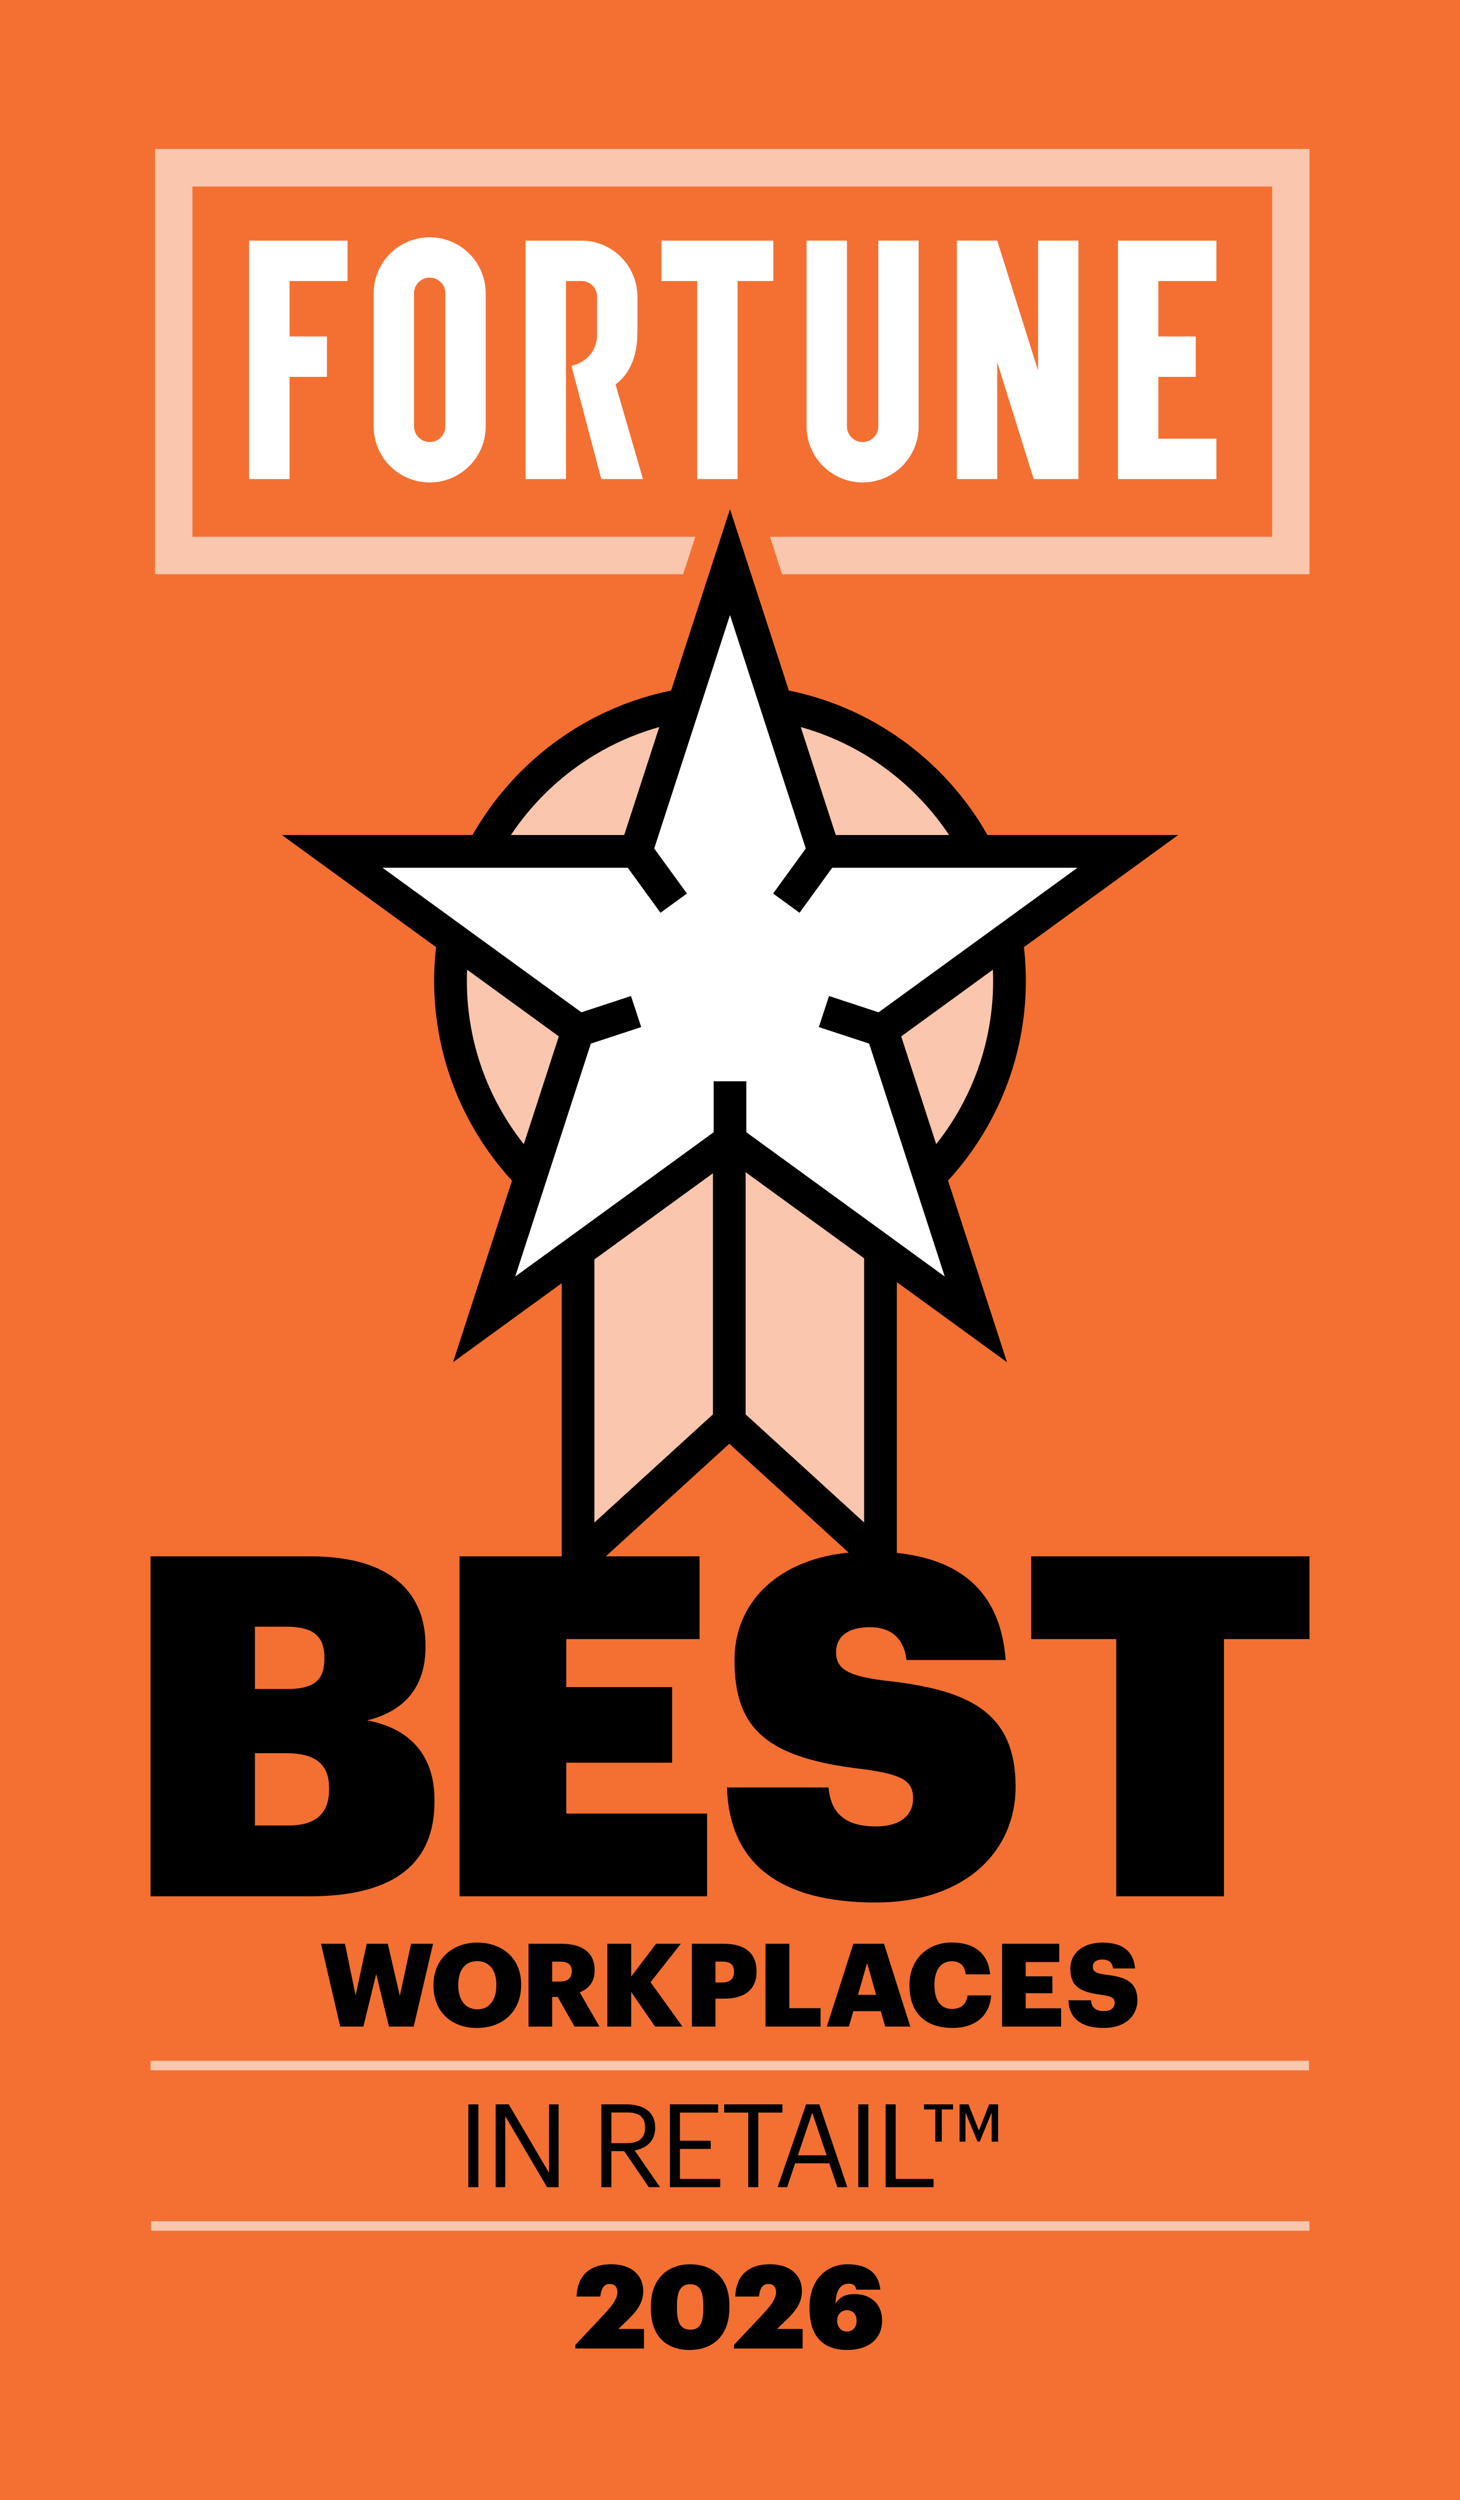 <?xml version="1.0" encoding="UTF-8"?><svg id="Layer_1" xmlns="http://www.w3.org/2000/svg" xmlns:xlink="http://www.w3.org/1999/xlink" viewBox="0 0 970 1659.96"><rect x="0" y="0" width="970" height="1659.96" fill="#333333" stroke="none"/><defs><style>.cls-1{clip-path:url(#clippath);}.cls-2,.cls-3,.cls-4,.cls-5,.cls-6{stroke-width:0px;}.cls-2,.cls-7{fill:none;}.cls-3{fill:#fac6ad;}.cls-8{clip-path:url(#clippath-1);}.cls-4{fill:#f37032;}.cls-5{fill:#000;}.cls-7{stroke:#fac6ad;stroke-width:3.15px;}.cls-6{fill:#fff;}</style><clipPath id="clippath"><rect class="cls-2" width="970" height="1659.96"/></clipPath><clipPath id="clippath-1"><rect class="cls-2" width="970" height="1659.96"/></clipPath></defs><g class="cls-1"><polygon class="cls-4" points="0 -.04 0 1659.96 970 1659.96 970 -.04 0 -.04 0 -.04"/></g><path class="cls-3" d="M670.7,651.15c0-102.57-83.14-185.71-185.71-185.71s-185.68,83.14-185.68,185.71,83.14,185.71,185.68,185.71,185.71-83.14,185.71-185.71"/><path class="cls-5" d="M485.01,847.7c-108.39,0-196.57-88.16-196.57-196.55s88.18-196.57,196.57-196.57,196.55,88.18,196.55,196.57-88.16,196.55-196.55,196.55M485.01,476.31c-96.39,0-174.84,78.43-174.84,174.84s78.45,174.82,174.84,174.82,174.82-78.43,174.82-174.82-78.43-174.84-174.82-174.84"/><polygon class="cls-3" points="584.96 1035.48 484.5 943.86 384.05 1035.48 384.05 683.95 584.96 683.95 584.96 1035.48 584.96 1035.48"/><path class="cls-5" d="M595.84,1060.07l-111.32-101.5-111.34,101.5v-386.99h222.66v386.99h0ZM394.9,694.81v316.06l89.62-81.7,89.59,81.7v-316.06h-179.21Z"/><polygon class="cls-6" points="485 373.23 547.4 565.26 749.31 565.26 585.96 683.95 648.35 875.98 485 757.29 321.65 875.98 384.05 683.95 220.7 565.26 422.61 565.26 485 373.23 485 373.23"/><path class="cls-5" d="M669.03,904.42l-184.03-133.67-183.99,133.67,70.26-216.32-184.01-133.7h227.46l70.28-216.34,70.28,216.34h227.47l-184.01,133.7,70.3,216.32h0ZM254.12,576.13l142.69,103.65-54.51,167.78,142.69-103.7,142.69,103.7-54.49-167.78,142.67-103.65h-176.36l-54.51-167.74-54.49,167.74h-176.39Z"/><polygon class="cls-5" points="495.38 943.86 473.66 943.86 473.66 769.16 495.38 769.16 495.38 943.86 495.38 943.86"/><polygon class="cls-5" points="531.21 606.04 513.63 593.26 538.61 558.89 556.17 571.65 531.21 606.04 531.21 606.04"/><polygon class="cls-5" points="438.81 606.04 413.83 571.65 431.4 558.89 456.39 593.26 438.81 606.04 438.81 606.04"/><polygon class="cls-5" points="495.86 757.3 474.14 757.3 474.14 717.91 495.86 717.91 495.86 757.3 495.86 757.3"/><polygon class="cls-5" points="581.57 694.25 544.01 681.93 550.79 661.3 588.35 673.64 581.57 694.25 581.57 694.25"/><polygon class="cls-5" points="388.42 694.25 381.65 673.64 419.23 661.3 425.99 681.93 388.42 694.25 388.42 694.25"/><path class="cls-5" d="M311.16,1452.16h6.69v-54.98h-6.69v54.98h0ZM329.31,1452.16h6.38v-47.14l27.76,47.14h7.69v-54.98h-6.38v45.45l-26.76-45.45h-8.69v54.98h0ZM399.52,1452.16h6.69v-23.91h8.46l16.38,23.91h7.46l-16.84-24.37c7.54-1.47,13.61-5.93,13.61-15v-.31c0-11-8.69-15.3-19.23-15.3h-16.53v54.98h0ZM406.21,1422.94v-20.38h10.3c7.46,0,12.07,2.46,12.07,9.92v.31c0,6.77-4.23,10.15-12.07,10.15h-10.3ZM445.05,1452.16h33.45v-5.46h-26.76v-19.91h20.46v-5.46h-20.46v-18.69h25.38v-5.46h-32.07v54.98h0ZM497.11,1452.16h6.69v-49.52h16v-5.46h-38.68v5.46h16v49.52h0ZM516.65,1452.16h6.31l5.31-15.84h22.69l5.38,15.84h6.61l-18.61-54.98h-8.77l-18.92,54.98h0ZM539.64,1402.71l9.54,28.31h-19.07l9.54-28.31h0ZM570.25,1452.16h6.69v-54.98h-6.69v54.98h0ZM588.4,1452.16h31.84v-5.46h-25.15v-49.52h-6.69v54.98h0ZM637.54,1421.94h3.92v-19.3l8,19.3h1.46l7.92-19.3v19.3h4.31v-24.76h-6l-6.77,17.38-6.92-17.38h-5.92v24.76h0ZM621.39,1421.94h4.31v-21.38h7.46v-3.38h-19.3v3.38h7.54v21.38h0Z"/><path class="cls-5" d="M226.03,1345.54h15.38l8.54-34.92,8.46,34.92h16.46l12.84-54.99h-14.61l-7.46,34.61-8-34.61h-14l-7.38,34.3-7.07-34.3h-15.92l12.77,54.99h0ZM316.85,1346.46c17.76,0,29.38-11.53,29.38-28.45v-.62c0-17.07-12.38-27.61-29.15-27.61s-29.07,11.23-29.07,28v.61c0,16.54,11.07,28.07,28.84,28.07h0ZM317.16,1334.08c-7.61,0-12.69-5.77-12.69-15.77v-.61c0-10,4.85-15.61,12.61-15.61s12.69,5.77,12.69,15.53v.62c0,9.84-4.85,15.84-12.61,15.84h0ZM351.15,1345.54h15.69v-19.69h3.69l11.15,19.69h16.61l-13.15-22.76c5.77-2.24,9.92-6.62,9.92-14.46v-.31c0-11.61-8-17.46-22.38-17.46h-21.53v54.99h0ZM366.84,1315.62v-13.22h5.15c5.08,0,7.84,1.76,7.84,6.22v.31c0,4.46-2.61,6.69-7.92,6.69h-5.08ZM403.52,1345.54h15.84v-23l15.84,23h18.23l-21.23-29.46,20.15-25.53h-16.46l-16.54,21.77v-21.77h-15.84v54.99h0ZM459.66,1345.54h15.69v-18.54h5.92c13.61,0,21.38-6.22,21.38-17.76v-.31c0-11.69-7-18.38-22.07-18.38h-20.92v54.99h0ZM475.35,1316.24v-13.84h4.61c4.92,0,7.69,1.92,7.69,6.61v.31c0,4.53-2.69,6.92-7.77,6.92h-4.54ZM508.57,1345.54h36.61v-12.23h-20.76v-42.76h-15.84v54.99h0ZM549.33,1345.54h14.69l2.92-10.23h18.23l2.92,10.23h16.69l-17.46-54.99h-20.38l-17.61,54.99h0ZM576.09,1303.32l6,21.15h-12.07l6.08-21.15h0ZM632.92,1346.46c14.23,0,24.53-7.38,25.61-21.61h-15.69c-.77,6.08-4.69,9-10.23,9-7.54,0-11.77-5.61-11.77-15.54v-.61c0-10,4.46-15.54,11.54-15.54,5.54,0,8.61,3.08,9.23,8.69h16.23c-1.31-14.53-11.23-21.14-25.53-21.14-16.07,0-28.07,11.15-28.07,28.07v.61c0,16.84,9.46,28.07,28.69,28.07h0ZM665.76,1345.54h39.22v-12.15h-23.53v-10h17.76v-11.23h-17.76v-9.46h22.3v-12.15h-37.99v54.99h0ZM733.51,1346.46c14.15,0,22.15-8.23,22.15-18.3,0-11.92-7.15-15.54-21.07-17.07-6.84-.93-8.54-2.31-8.54-5.39,0-2.77,2.15-4.69,6.38-4.69s6.54,2,7.08,5.92h14.61c-1-11.61-8.46-17.15-21.69-17.15s-21.3,7.23-21.3,17.15c0,11.08,5.23,15.69,20.76,17.54,6.61,1,8.69,1.92,8.69,5.3s-2.54,5.46-7.08,5.46c-6.54,0-8.31-3.23-8.69-7.15h-15c.46,11.92,8.31,18.38,23.69,18.38h0Z"/><polygon class="cls-6" points="101.58 1369.83 101.58 1372.99 868.09 1372.99 868.09 1369.83 101.58 1369.83 101.58 1369.83"/><polygon class="cls-7" points="101.58 1369.83 101.58 1372.99 868.09 1372.99 868.09 1369.83 101.58 1369.83 101.58 1369.83"/><polygon class="cls-6" points="101.91 1476.35 101.91 1479.5 868.42 1479.5 868.42 1476.35 101.91 1476.35 101.91 1476.35"/><polygon class="cls-7" points="101.91 1476.35 101.91 1479.5 868.42 1479.5 868.42 1476.35 101.91 1476.35 101.91 1476.35"/><path class="cls-5" d="M100,1259.06h105.47c57.76,0,83.19-22.73,83.19-62.83v-1.26c0-31.57-18.52-47.99-44.89-52.73,25.11-5.99,38.92-22.41,38.92-48.62v-1.26c0-33.47-21.34-59.04-76.59-59.04h-106.1v225.74h0ZM169.37,1121.41v-41.36h21.35c17.58,0,24.8,6.63,24.8,20.2v1.27c0,13.89-6.91,19.89-24.49,19.89h-21.66ZM169.37,1212.02v-47.99h21.03c20.09,0,28.25,8.21,28.25,23.05v1.26c0,15.15-8.48,23.68-26.68,23.68h-22.6ZM305.29,1259.06h164.49v-54.93h-93.54v-33.79h70.32v-50.2h-70.32v-31.88h88.52v-54.94h-159.46v225.74h0ZM581.84,1263.16c60.27,0,92.92-34.72,92.92-76.72,0-50.19-31.39-64.72-87.89-70.72-24.8-3.15-31.39-8.2-31.39-18.94,0-9.79,7.53-16.42,22.29-16.42s22.92,7.9,24.48,21.79h65.92c-3.77-49.25-34.84-71.99-90.4-71.99s-89.78,30.31-89.78,71.99c0,46.41,21.97,65.35,86.64,72.61,24.17,3.48,32.02,7.26,32.02,19.26,0,11.05-8.16,18.63-24.8,18.63-23.23,0-30.13-11.68-31.39-25.89h-67.49c1.57,50.83,35.47,76.4,98.88,76.4h0ZM741.61,1259.06h71.57v-170.8h56.82v-54.94h-184.89v54.94h56.5v170.8h0Z"/><path class="cls-5" d="M382.24,1556.87l18.71-19.87c5.54-5.93,9.24-10.55,9.24-15.09,0-3.16-1.54-5.47-5-5.47s-5.7,2.23-6.39,8.32h-15.71c.46-14.32,9.16-21.41,22.94-21.41s21.33,7.47,21.33,17.79c0,7.78-4.16,13.24-10.24,19.1l-6.31,6.08h17.02v12.94h-45.58v-2.39Z"/><path class="cls-5" d="M432.45,1532.85v-2.16c0-17.63,11.32-27.33,26.02-27.33s26.1,8.7,26.1,26.95v2.08c0,17.71-10.32,27.87-26.41,27.87s-25.72-9.86-25.72-27.41ZM467.25,1532.69v-2c0-9.62-2.54-14.09-8.7-14.09s-8.78,4.47-8.78,14.01v2.16c0,9.62,2.54,14.01,8.93,14.01s8.55-4.54,8.55-14.09Z"/><path class="cls-5" d="M487.65,1556.87l18.71-19.87c5.54-5.93,9.24-10.55,9.24-15.09,0-3.16-1.54-5.47-5-5.47s-5.7,2.23-6.39,8.32h-15.71c.46-14.32,9.16-21.41,22.95-21.41s21.33,7.47,21.33,17.79c0,7.78-4.16,13.24-10.24,19.1l-6.31,6.08h17.02v12.94h-45.58v-2.39Z"/><path class="cls-5" d="M537.86,1532.92v-1.46c0-17.63,11.01-28.1,25.25-28.1,13.09,0,20.63,5.7,21.79,16.86h-16.02c-.38-2.31-1.46-4-5-4-5.62,0-8.47,4.7-8.78,13.17,2.46-3.7,5.7-6.24,12.63-6.24,9.86,0,18.33,5.7,18.33,17.63s-8.78,19.48-23.1,19.48c-18.02,0-25.1-11.24-25.1-27.33ZM569.12,1540.85c0-4-2.39-7.01-6.39-7.01s-6.54,3.08-6.54,7.01,2.46,7.16,6.47,7.16,6.47-3.08,6.47-7.16Z"/><polygon class="cls-6" points="689.69 159.76 689.69 246.09 662.55 159.76 635.73 159.76 635.73 318.08 662.55 318.08 662.55 240.52 686.79 318.08 716.5 318.08 716.5 159.76 689.69 159.76 689.69 159.76"/><polygon class="cls-6" points="192.35 159.76 167.77 159.76 165.53 159.76 165.53 318.08 192.35 318.08 192.35 250.21 217.21 250.21 217.21 223.39 192.35 223.39 192.35 186.58 230.91 186.58 230.91 159.76 192.35 159.76 192.35 159.76"/><polygon class="cls-6" points="513.79 159.76 439.48 159.76 439.48 186.58 463.23 186.58 463.23 318.08 490.04 318.08 490.04 186.58 513.79 186.58 513.79 159.76 513.79 159.76"/><polygon class="cls-6" points="742.76 159.76 742.76 318.08 808.14 318.08 808.14 291.27 769.58 291.27 769.58 250.21 794.44 250.21 794.44 223.39 769.58 223.39 769.58 186.58 808.14 186.58 808.14 159.76 742.76 159.76 742.76 159.76"/><path class="cls-6" d="M427.19,318.08h-27.71l-19.82-75.17s17.05-3.07,17.05-21.21v-24.74c0-5.73-4.65-10.38-10.38-10.38h-10.31v131.51h-26.82v-158.32h37.11c20,0,36.26,15.79,37.13,35.57h.08v25.88h-.08c0,15.62-5.11,26.89-14.47,34.07l18.21,62.8h0Z"/><path class="cls-6" d="M583.53,159.76v123.33c0,5.75-4.66,10.41-10.41,10.41s-10.41-4.66-10.41-10.41v-123.33h-26.82v123.33c0,20.56,16.67,37.22,37.22,37.22s37.22-16.67,37.22-37.22v-123.33h-26.82Z"/><path class="cls-6" d="M275.07,283.09v-88.35c0-5.75,4.66-10.41,10.41-10.41h.03c5.73,0,10.38,4.65,10.38,10.38v88.37c0,5.75-4.66,10.41-10.41,10.41s-10.41-4.66-10.41-10.41M248.25,194.75v88.35c0,20.56,16.66,37.22,37.22,37.22s37.22-16.67,37.22-37.22v-88.36c0-20.55-16.66-37.21-37.21-37.21h-.01c-20.56,0-37.22,16.67-37.22,37.22"/><g class="cls-8"><polygon class="cls-3" points="870 381.28 870 98.89 103.04 98.89 103.04 381.28 453.85 381.28 461.96 356.38 127.85 356.38 127.85 123.84 845.2 123.84 845.2 356.38 511.56 356.38 519.62 381.28 870 381.28 870 381.28"/></g></svg>